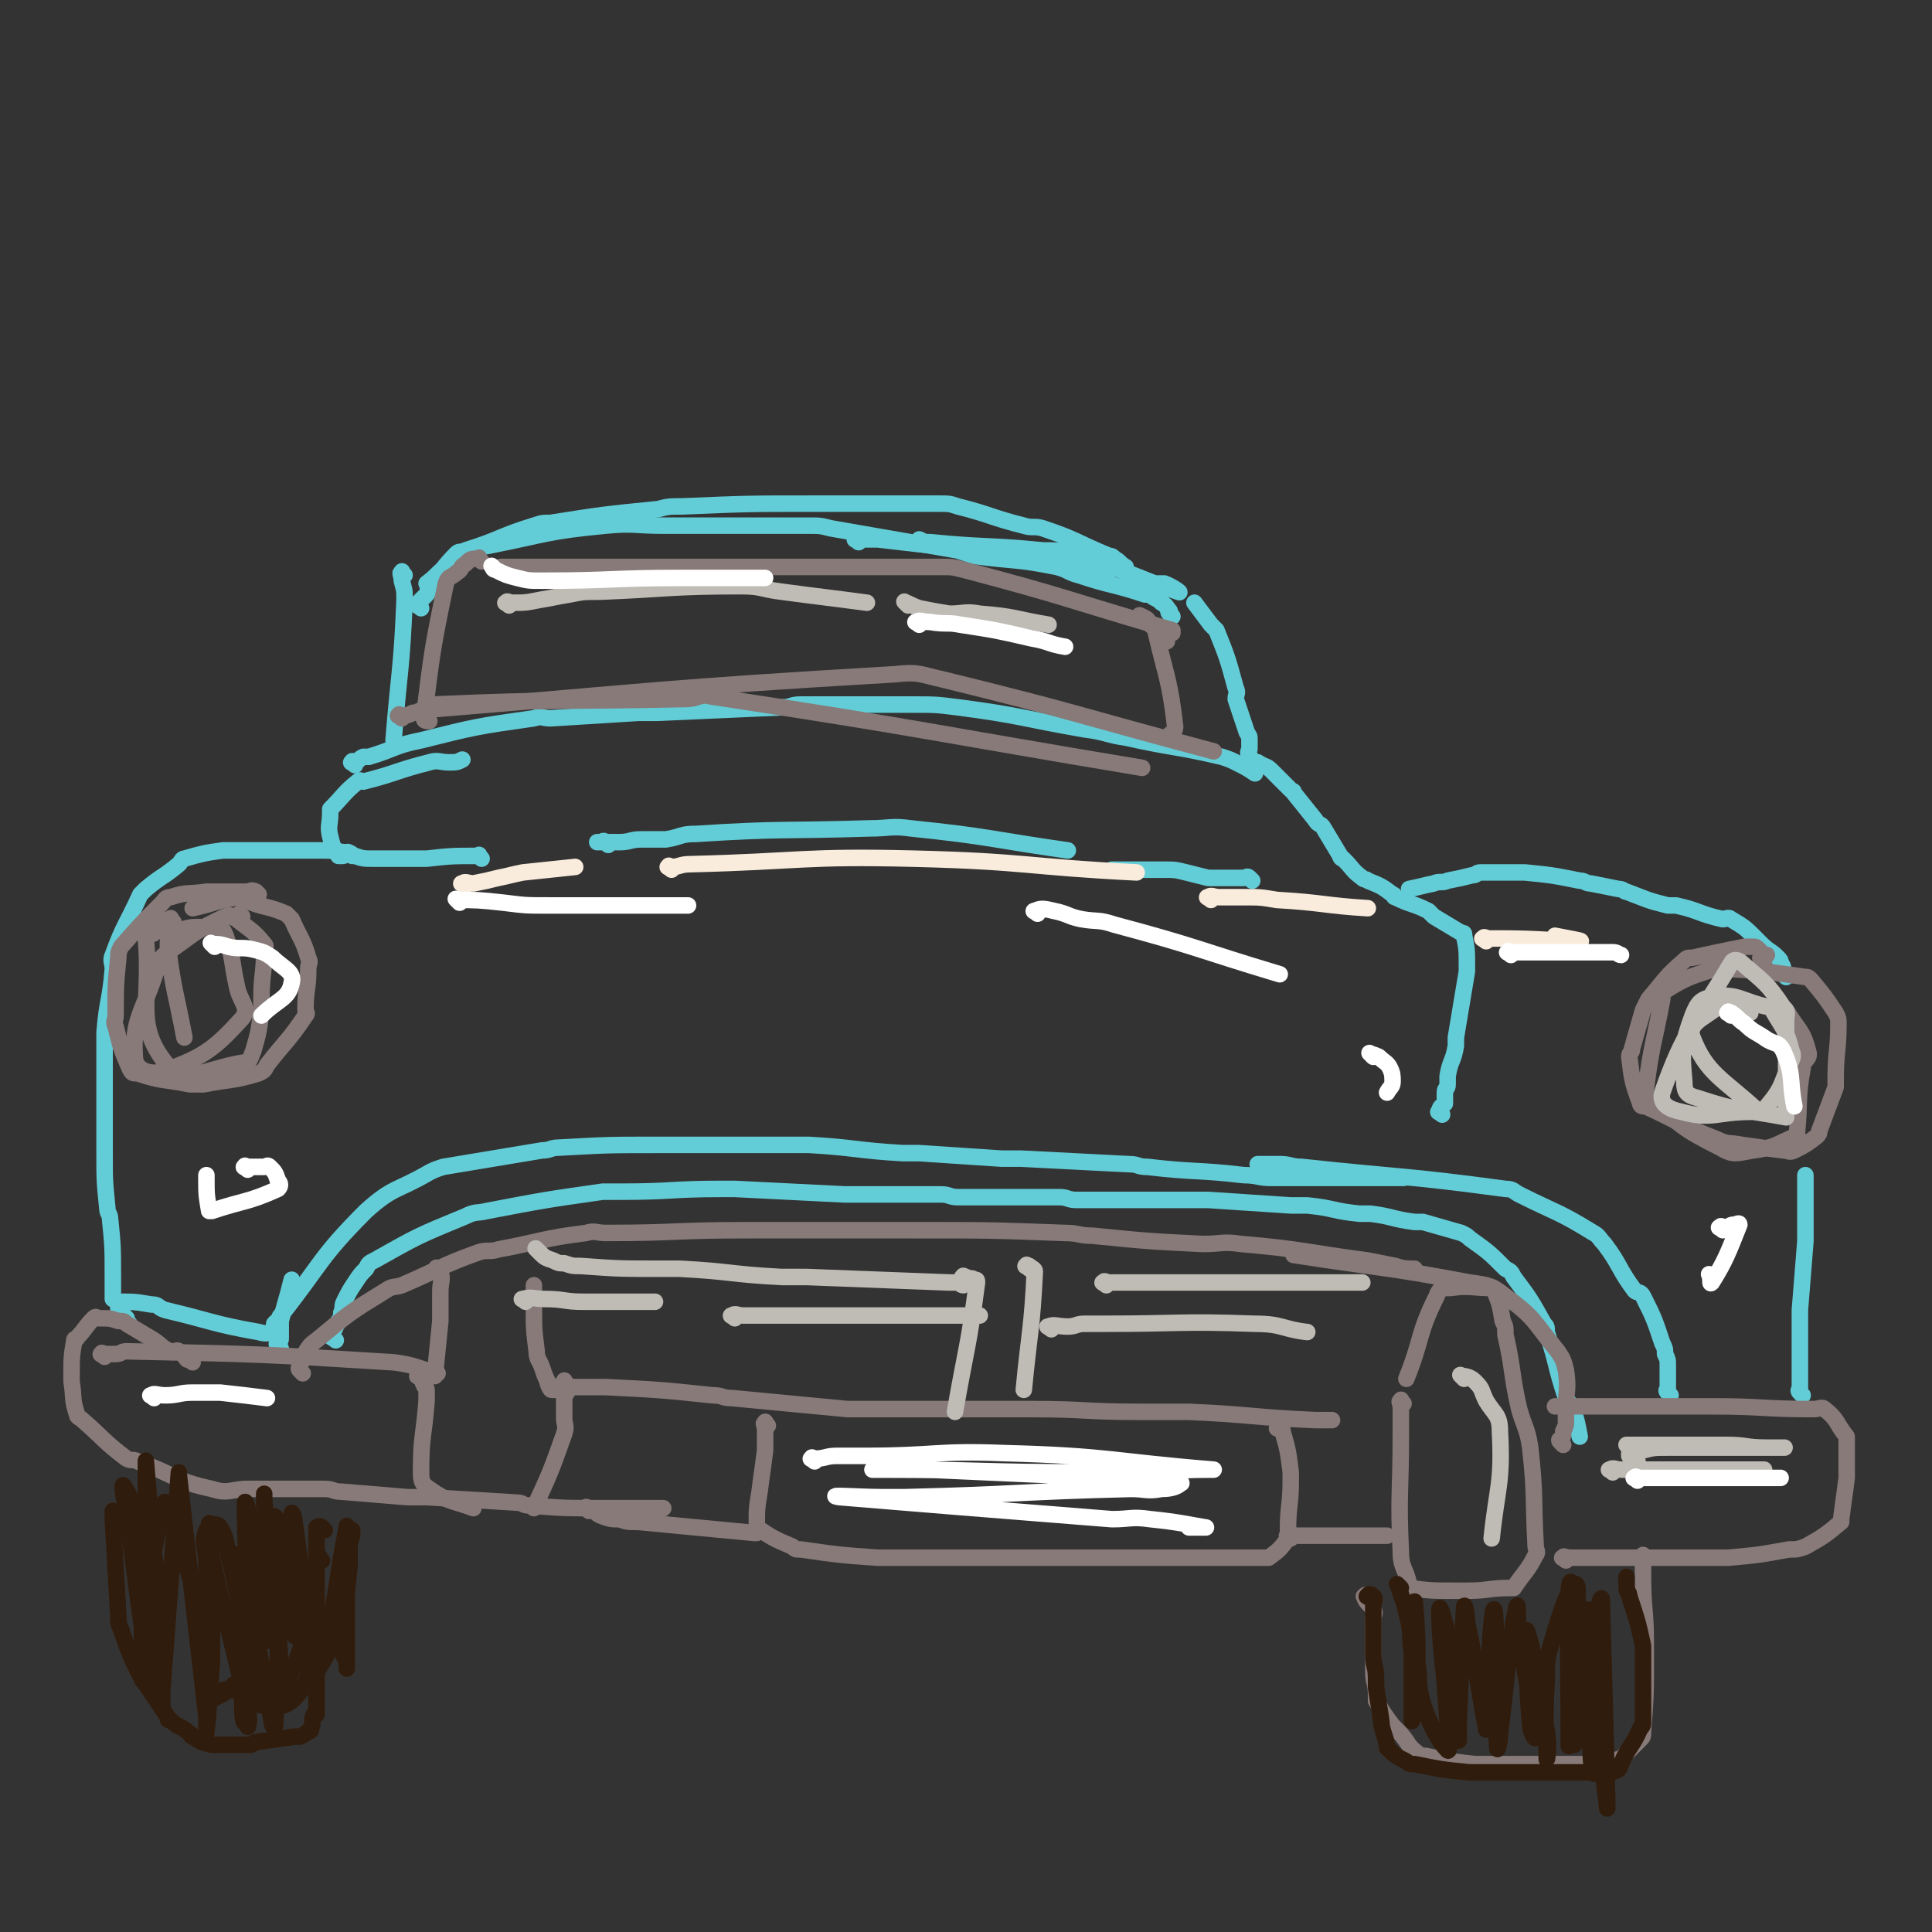 <svg viewBox='0 0 702 702' version='1.1' xmlns='http://www.w3.org/2000/svg' xmlns:xlink='http://www.w3.org/1999/xlink'><rect x="0" y="0" width="702" height="702" fill="#333333" stroke="none"/><g fill='none' stroke='#63CDD7' stroke-width='6' stroke-linecap='round' stroke-linejoin='round'><path d='M175,312c-1,-1 -1,-2 -1,-1 -10,0 -10,0 -19,1 -3,0 -3,0 -6,0 -6,0 -6,0 -12,0 0,0 -1,0 -1,0 -4,0 -4,0 -7,-1 -1,0 -1,-1 -2,-1 -6,-1 -6,-1 -13,-1 -1,0 -1,0 -3,0 -7,0 -7,0 -15,0 -1,0 -1,0 -2,0 -5,0 -5,0 -11,0 -1,0 -1,0 -2,0 -7,1 -7,1 -14,3 -1,0 -1,1 -2,2 -6,5 -6,4 -12,9 -1,1 -1,1 -2,2 -5,11 -6,11 -10,22 -1,2 0,3 0,5 -1,12 -2,11 -3,23 0,5 0,5 0,10 0,15 0,15 0,29 0,3 0,3 0,5 0,10 0,10 1,20 0,2 1,2 1,4 1,10 1,10 1,21 0,1 0,2 0,3 0,3 0,3 0,5 '/><path d='M655,507c-1,-1 -1,-1 -1,-1 -1,-1 0,-1 0,-1 0,-2 0,-2 0,-5 0,-1 0,-1 0,-3 0,-1 0,-1 0,-3 0,-2 0,-2 0,-4 0,-5 0,-5 0,-11 0,-1 0,-2 0,-3 1,-13 1,-12 2,-25 0,-2 0,-2 0,-5 0,-9 0,-9 0,-19 '/><path d='M649,355c-1,-1 -1,-1 -1,-1 -1,-1 0,-1 0,-1 0,-1 0,-2 -1,-3 0,-1 0,-1 -1,-2 -3,-3 -3,-2 -6,-5 -1,-1 -1,-1 -2,-2 -4,-4 -4,-4 -9,-7 -1,-1 -2,0 -3,0 -9,-2 -8,-3 -17,-5 -1,0 -2,0 -3,0 -8,-2 -7,-2 -15,-5 -1,0 -1,-1 -3,-1 -5,-1 -5,-1 -10,-2 -2,0 -2,-1 -4,-1 -10,-2 -10,-2 -20,-3 -1,0 -1,0 -3,0 -6,0 -7,0 -13,0 -2,0 -1,1 -3,1 -4,1 -4,1 -9,2 -2,1 -3,0 -5,1 -5,1 -4,1 -9,2 '/><path d='M524,405c-1,-1 -2,-1 -1,-1 0,-2 1,-2 2,-3 0,-1 0,-1 0,-2 0,-1 0,-1 0,-2 0,-2 1,-1 1,-3 0,-1 0,-2 0,-3 1,-6 2,-5 3,-11 0,-1 0,-2 0,-3 2,-12 2,-12 4,-24 0,-1 0,-1 0,-2 0,-6 0,-6 -1,-11 0,-1 0,-1 -1,-1 -5,-3 -5,-3 -10,-6 -1,-1 -1,-1 -2,-2 -6,-3 -6,-2 -12,-5 -1,0 0,-1 -1,-1 -4,-3 -4,-3 -9,-5 -1,-1 -1,0 -2,-1 -4,-3 -3,-3 -7,-7 0,0 -1,0 -1,-1 -3,-5 -3,-5 -6,-10 -1,-2 -2,-1 -3,-3 -4,-5 -4,-5 -8,-10 0,-1 0,0 -1,-1 -2,-2 -2,-2 -5,-5 -1,-1 -1,-1 -2,-2 -2,-2 -2,-1 -5,-3 '/><path d='M128,311c-1,-1 -1,-1 -1,-1 -1,-1 -1,0 -1,0 -1,1 -1,1 -2,1 0,0 -1,0 -1,0 -2,-3 -2,-3 -3,-7 -1,-4 0,-4 0,-9 0,0 0,-1 0,-1 5,-5 5,-6 10,-10 1,-1 1,0 2,0 12,-3 12,-4 24,-7 3,-1 4,0 7,0 3,0 3,0 5,-1 '/><path d='M129,278c-1,-1 -2,-1 -1,-1 0,-1 0,0 1,0 2,-1 1,-1 3,-2 1,0 1,0 2,0 10,-3 9,-4 19,-6 20,-5 20,-5 41,-8 3,-1 3,0 6,0 16,-1 16,-1 32,-2 3,0 4,0 7,0 23,-1 23,-1 45,-2 4,0 3,-1 7,-1 20,0 20,0 40,0 9,0 9,0 17,1 23,3 23,4 46,8 8,1 8,2 15,3 18,4 18,3 35,7 3,1 3,1 5,2 4,2 4,2 7,4 '/><path d='M455,276c-1,-1 -1,-1 -1,-1 -1,-2 0,-2 0,-3 0,-1 0,-1 0,-2 0,0 0,-1 0,-1 0,-2 0,-1 -1,-3 -2,-6 -2,-6 -4,-12 0,-2 1,-2 0,-4 -3,-11 -3,-11 -7,-21 -1,-1 -1,-1 -2,-2 -3,-4 -3,-4 -6,-8 '/><path d='M426,224c-1,-1 -1,-1 -1,-1 -1,-1 0,-1 0,-1 -1,-1 -1,-2 -3,-3 -1,-1 -1,-1 -3,-2 -1,-1 -1,-1 -3,-1 -12,-4 -12,-3 -24,-7 -4,-1 -4,-2 -8,-3 -15,-3 -15,-2 -30,-4 -3,-1 -3,-1 -6,-2 -23,-4 -23,-4 -46,-8 -4,-1 -4,-1 -8,-1 -26,0 -26,0 -53,0 -10,0 -11,-1 -21,0 -21,2 -21,3 -41,7 -4,1 -4,0 -8,2 -5,2 -5,3 -9,6 -4,3 -3,3 -7,6 '/><path d='M147,209c-1,-1 -1,-2 -1,-1 -1,0 0,1 0,3 1,4 1,3 1,7 -1,25 -2,26 -4,51 '/><path d='M153,221c-1,-1 -2,-1 -1,-1 0,-1 0,-1 1,-2 1,-1 1,-1 2,-2 1,-1 0,-2 1,-3 5,-6 5,-7 10,-12 1,-1 2,0 3,-1 13,-4 12,-5 25,-9 3,-1 3,-1 6,-1 19,-3 19,-3 39,-5 4,-1 4,-1 9,-1 24,-1 24,-1 48,-1 3,0 4,0 7,0 19,0 19,0 38,0 4,0 4,0 7,1 12,3 12,4 24,7 3,1 4,0 7,1 12,4 12,5 24,10 1,0 1,0 2,1 2,1 2,2 4,3 '/><path d='M419,213c-1,-1 -2,-1 -1,-1 0,-1 0,0 1,0 1,0 2,0 3,0 1,0 1,0 1,0 3,1 7,4 5,3 -15,-5 -19,-8 -39,-14 -5,-1 -5,-1 -10,-1 -20,-2 -21,-1 -41,-3 -2,0 -2,0 -4,-1 '/><path d='M312,197c-1,-1 -2,-1 -1,-1 0,-1 0,0 1,0 2,0 2,0 4,0 2,0 2,0 3,0 42,5 43,4 83,11 1,0 0,2 0,3 '/><path d='M47,481c-1,-1 -1,-1 -1,-1 -1,-1 0,-1 0,-1 -1,-1 -1,-1 -2,-2 0,0 -1,0 -1,-1 0,-1 0,-1 0,-2 0,0 0,-1 0,-1 6,0 6,0 12,1 3,0 2,1 5,2 17,4 17,5 34,8 3,1 4,0 7,0 '/><path d='M102,490c-1,-1 -1,-1 -1,-1 -1,-1 0,-1 0,-1 1,-1 1,-1 1,-2 0,-1 0,-1 0,-2 0,-2 0,-2 0,-4 2,-8 2,-7 4,-15 '/><path d='M101,482c-1,-1 -2,-1 -1,-1 0,-1 0,0 1,-1 1,-1 0,-1 1,-2 15,-19 14,-21 31,-38 10,-9 11,-7 23,-14 2,-1 2,-1 5,-2 18,-3 18,-3 36,-6 3,0 3,-1 6,-1 18,-1 18,-1 36,-1 7,0 7,0 14,0 17,0 17,0 34,0 4,0 4,0 7,0 17,1 17,2 34,3 3,0 3,0 6,0 15,1 15,1 30,2 3,0 4,0 7,0 20,1 20,1 39,2 4,0 3,1 7,1 17,2 18,1 35,3 5,0 5,1 10,1 11,0 11,0 22,0 3,0 3,0 5,0 9,0 9,0 18,0 2,0 2,0 3,0 '/><path d='M607,507c-1,-1 -1,-1 -1,-1 -1,-1 0,-1 0,-1 0,-2 0,-2 0,-5 0,-2 0,-2 0,-4 0,-2 0,-2 -1,-4 0,-2 0,-2 -1,-4 -3,-9 -3,-9 -7,-17 -1,-2 -2,-1 -3,-2 -6,-8 -5,-9 -11,-17 -2,-2 -2,-3 -4,-4 -13,-8 -13,-7 -27,-14 -2,-1 -2,-2 -5,-2 -37,-5 -37,-4 -74,-8 -4,0 -4,-1 -8,-1 -4,0 -4,0 -8,0 '/><path d='M122,487c-1,-1 -2,-1 -1,-1 0,-2 0,-2 1,-4 0,-1 1,-1 1,-2 1,-1 1,-1 1,-3 1,-2 0,-2 1,-4 2,-4 2,-4 4,-7 2,-3 2,-3 4,-5 1,-2 1,-2 3,-3 16,-9 16,-9 33,-16 4,-2 4,-1 8,-2 21,-4 21,-4 42,-7 3,0 4,0 7,0 18,0 18,-1 36,-1 2,0 3,0 5,0 20,1 20,1 40,2 3,0 4,0 7,0 14,0 14,0 28,0 3,0 3,1 6,1 18,0 19,0 37,0 3,0 3,1 6,1 16,0 17,0 33,0 8,0 8,0 15,0 15,1 15,1 30,2 3,0 3,0 6,0 10,1 9,2 19,3 2,0 2,0 4,0 8,1 8,2 16,3 1,0 2,0 3,0 7,2 7,2 14,4 2,1 2,1 3,2 7,5 7,5 13,11 2,1 2,1 3,3 6,8 6,8 11,17 1,1 1,1 1,3 4,12 3,12 7,24 1,2 1,1 2,3 2,5 2,6 3,11 '/><path d='M221,307c-1,-1 -1,-1 -1,-1 -1,-1 -1,0 -1,0 -1,0 -2,0 -2,0 0,0 1,0 2,0 3,0 3,0 6,0 4,0 4,-1 8,-1 4,0 5,0 9,0 6,-1 5,-2 11,-2 31,-2 31,-1 63,-2 7,0 8,-1 15,0 29,3 29,4 57,8 '/><path d='M455,320c-1,-1 -1,-1 -1,-1 -1,-1 -1,0 -2,0 -3,0 -3,0 -6,0 -3,0 -4,0 -7,0 -4,-1 -4,-1 -8,-2 -4,-1 -4,-1 -9,-1 -9,0 -9,0 -18,0 '/></g>
<g fill='none' stroke='#F9ECDC' stroke-width='6' stroke-linecap='round' stroke-linejoin='round'><path d='M169,322c-1,-1 -2,-1 -1,-1 1,-1 2,0 4,0 5,-1 5,-1 9,-2 5,-1 4,-1 9,-2 9,-1 10,-1 19,-2 '/><path d='M244,316c-1,-1 -2,-1 -1,-1 0,-1 0,0 1,0 3,0 3,-1 7,-1 40,-1 41,-3 81,-2 41,1 41,3 81,5 '/><path d='M440,327c-1,-1 -2,-1 -1,-1 1,-1 2,0 4,0 4,0 5,0 9,0 6,0 6,0 12,1 17,1 17,2 33,3 '/><path d='M540,342c-1,-1 -2,-1 -1,-1 0,-1 1,0 2,0 1,0 1,0 2,0 1,0 1,0 2,0 15,0 21,1 29,1 2,0 -4,-1 -9,-2 '/></g>
<g fill='none' stroke='#877A79' stroke-width='6' stroke-linecap='round' stroke-linejoin='round'><path d='M88,333c-1,-1 -1,-1 -1,-1 '/><path d='M94,325c-1,-1 -1,-1 -1,-1 -2,-1 -2,0 -3,0 -2,0 -2,0 -5,0 -1,0 -1,0 -2,0 -1,0 -1,0 -2,0 -2,0 -2,0 -5,0 0,0 -1,0 -1,0 -7,1 -7,0 -13,2 -2,0 -2,1 -3,2 -8,8 -8,8 -15,16 -1,2 -1,2 -1,4 -1,10 -1,10 -1,21 0,2 -1,2 0,4 2,8 2,8 5,15 1,2 1,2 3,2 9,3 9,2 19,4 2,0 3,0 5,0 10,-2 10,-1 20,-4 2,-1 2,-1 3,-3 7,-9 8,-9 14,-18 1,-1 0,-1 0,-2 0,-8 1,-7 1,-15 0,-2 1,-2 0,-4 -2,-7 -3,-7 -6,-14 -1,-1 -1,-1 -2,-2 -7,-3 -8,-2 -15,-5 -1,0 -1,-1 -2,-1 -8,1 -8,2 -17,4 '/><path d='M63,335c-1,-1 -1,-2 -1,-1 -1,0 -1,0 -2,1 -2,2 -2,2 -4,4 -1,1 -3,0 -3,2 2,22 -4,31 7,45 7,9 15,2 29,0 2,0 2,-2 3,-4 2,-7 2,-7 3,-15 0,-2 0,-2 0,-4 0,-9 1,-9 1,-18 0,-1 1,-1 0,-2 -4,-5 -5,-5 -10,-9 -2,-1 -2,-2 -4,-1 -11,5 -11,6 -21,13 -3,2 -3,3 -4,6 -5,16 -9,18 -8,32 0,5 6,7 11,5 14,-5 18,-8 28,-19 3,-4 -1,-6 -2,-12 -2,-9 -1,-9 -4,-18 -1,-2 -1,-3 -3,-3 -8,0 -9,-1 -16,2 -2,1 -2,2 -2,5 2,16 3,17 6,33 '/><path d='M641,349c-1,-1 -2,-1 -1,-1 0,-1 1,-1 2,-1 0,0 -1,0 -1,0 -1,-1 -1,-1 -2,-2 -1,-1 -1,-1 -2,-1 -1,0 -1,0 -2,0 0,0 -1,0 -1,0 -10,2 -10,2 -19,4 -2,0 -2,0 -3,1 -7,6 -7,7 -13,14 -1,2 -1,2 -2,4 -2,7 -2,7 -4,14 0,2 -1,1 -1,3 1,8 1,9 4,17 0,1 1,1 2,1 13,6 13,7 26,12 4,2 4,1 9,2 7,1 7,1 15,2 2,0 2,1 4,0 4,-2 4,-2 8,-5 1,-1 1,-1 1,-2 3,-8 3,-8 6,-16 0,-1 0,-2 0,-3 0,-10 1,-10 1,-20 0,-2 0,-2 -1,-4 -4,-6 -4,-6 -9,-12 -1,-1 -1,-1 -2,-1 -14,-2 -14,-2 -28,-3 -2,0 -3,-1 -5,0 -9,3 -10,3 -18,8 -1,1 -1,1 -1,3 -3,16 -4,17 -6,33 0,2 0,2 1,3 12,10 12,11 26,18 5,3 6,2 12,1 8,-1 8,-2 15,-5 1,0 1,-1 1,-2 1,-11 0,-12 2,-23 0,-3 3,-3 2,-6 -2,-8 -4,-8 -8,-15 -1,-1 -1,0 -2,-1 '/><path d='M175,204c-1,-1 -1,-2 -1,-1 -3,0 -3,0 -5,2 -2,1 -1,2 -3,3 -2,2 -3,1 -4,4 -5,24 -5,25 -8,49 0,1 1,1 2,1 '/><path d='M415,225c-1,-1 -2,-1 -1,-1 0,-1 0,0 1,0 2,1 2,1 3,3 1,1 2,1 2,3 4,17 5,17 7,34 0,2 -1,2 -2,3 '/><path d='M424,233c-1,-1 -2,-1 -1,-1 0,-1 1,-1 2,-2 0,0 1,0 1,0 0,0 0,-1 0,-1 -38,-11 -38,-12 -76,-22 -4,-1 -4,-1 -8,-1 -80,0 -80,0 -160,0 '/><path d='M158,257c-1,-1 -2,-1 -1,-1 45,-2 46,-1 92,-2 5,0 5,-2 9,-1 79,12 79,13 157,26 '/><path d='M146,261c-1,-1 -2,-1 -1,-1 0,-1 0,0 1,0 2,0 2,0 4,-1 2,0 2,-1 4,-1 85,-7 86,-8 171,-13 9,-1 9,0 18,2 49,12 49,13 98,26 '/><path d='M70,495c-1,-1 -1,-1 -1,-1 -1,-1 -1,0 -1,0 -1,-1 -1,-2 -3,-3 -1,-1 -2,1 -3,0 -3,-1 -3,-2 -6,-4 -5,-3 -5,-3 -10,-6 -1,-1 -1,-1 -3,-1 -3,-1 -3,-1 -7,-1 -1,0 -1,-1 -2,0 -3,3 -3,4 -6,7 0,1 -1,0 -1,1 -1,6 -1,6 -1,13 0,1 0,1 0,2 1,6 0,6 2,12 0,1 1,1 2,2 8,7 8,8 16,14 2,1 2,0 4,1 14,5 13,7 27,10 6,2 7,0 13,0 14,0 14,0 28,0 3,0 3,1 6,1 12,1 12,1 24,2 3,0 4,0 7,0 17,1 17,1 33,2 2,0 2,1 4,1 13,1 13,1 26,1 3,0 3,0 6,0 9,0 9,0 17,0 '/><path d='M38,493c-1,-1 -2,-1 -1,-1 0,-1 0,0 1,0 2,0 2,0 4,0 2,0 2,-1 4,-1 48,1 49,1 97,4 8,1 8,2 16,4 '/><path d='M110,499c-1,-1 -1,-1 -1,-1 -1,-1 0,-1 0,-2 1,-1 0,-2 1,-3 2,-3 2,-4 5,-6 12,-10 12,-10 25,-18 3,-2 3,-1 6,-2 14,-6 14,-7 28,-12 3,-1 4,0 7,-1 16,-3 16,-4 32,-6 3,-1 4,0 7,0 26,0 25,-1 51,-1 4,0 5,0 9,0 22,0 22,0 44,0 5,0 5,0 9,0 27,0 27,0 54,1 5,0 5,1 10,1 20,2 20,2 40,3 7,0 7,-1 14,0 23,2 23,3 46,6 5,1 5,1 10,2 3,1 4,1 7,1 '/><path d='M568,525c-1,-1 -1,-1 -1,-1 -1,-1 0,-1 0,-1 1,-1 1,-1 1,-3 1,-2 1,-2 1,-4 0,-2 0,-2 0,-4 0,-7 1,-7 0,-14 -1,-4 -1,-4 -3,-7 -9,-11 -8,-12 -19,-20 -5,-4 -6,-4 -13,-5 -32,-6 -32,-5 -64,-10 '/><path d='M201,505c-1,-1 -2,-1 -1,-1 0,-1 1,0 2,0 3,0 4,0 7,0 3,0 3,0 5,0 3,0 3,0 6,0 20,1 20,1 39,3 4,0 3,1 7,1 21,2 21,2 42,4 4,0 5,0 9,0 25,0 25,0 50,0 4,0 4,0 8,0 20,0 19,1 39,1 9,0 9,0 18,0 23,1 23,2 46,3 2,0 3,0 5,0 1,0 1,0 1,0 '/><path d='M206,506c-1,-1 -1,-1 -1,-1 -1,-1 -1,0 -1,0 -1,0 -2,0 -3,0 -1,0 -1,0 -1,-1 -1,-1 -1,-1 -1,-2 -1,-2 -1,-2 -2,-5 -1,-3 -2,-3 -2,-6 -1,-8 -1,-8 -1,-16 0,-1 0,-1 0,-3 0,-2 0,-2 0,-5 '/><path d='M160,462c-1,-1 -2,-2 -1,-1 0,0 1,0 1,1 1,3 0,4 0,7 0,3 0,3 0,5 0,3 0,3 0,6 -1,10 -1,10 -2,20 0,0 0,0 -1,0 '/><path d='M153,501c-1,-1 -2,-1 -1,-1 0,-1 1,-1 1,0 1,1 0,2 1,3 0,1 1,1 1,2 0,2 0,2 0,4 -1,13 -2,13 -2,25 0,4 0,5 3,7 7,5 8,4 16,7 '/><path d='M206,503c-1,-1 -1,-2 -1,-1 -1,1 0,2 0,5 0,4 0,4 0,8 0,3 1,3 0,6 -5,14 -5,14 -11,27 '/><path d='M279,518c-1,-1 -1,-2 -1,-1 -1,0 0,1 0,2 0,2 0,2 0,4 0,2 0,2 0,4 -1,8 -1,7 -2,15 -1,6 -1,6 -1,12 0,0 0,1 0,1 6,4 6,4 13,7 1,1 1,1 3,1 14,2 14,2 28,3 4,0 5,0 9,0 15,0 15,0 30,0 3,0 3,0 6,0 12,0 12,0 23,0 3,0 3,0 6,0 16,0 16,0 31,0 3,0 3,0 5,0 10,0 10,0 19,0 2,0 2,0 3,0 5,0 5,0 9,0 1,0 1,0 1,0 4,-3 4,-3 7,-7 1,-1 0,-2 0,-3 0,-9 1,-9 1,-18 0,-1 0,-2 0,-3 -1,-8 -1,-8 -3,-15 0,-1 0,-1 -1,-1 0,0 0,0 -1,0 '/><path d='M214,549c-1,-1 -2,-1 -1,-1 0,-1 0,0 1,0 3,1 2,2 5,3 3,1 3,1 6,1 3,1 3,1 7,1 21,2 21,2 42,4 0,0 1,0 1,0 '/><path d='M469,559c-1,-1 -2,-1 -1,-1 0,-1 1,0 2,0 1,0 2,0 3,0 2,0 2,0 4,0 3,0 3,0 5,0 5,0 5,0 10,0 3,0 3,0 5,0 4,0 4,0 7,0 '/><path d='M510,510c-1,-1 -1,-2 -1,-1 -1,0 0,1 0,2 0,2 0,3 0,5 0,3 0,3 0,5 0,22 -1,22 0,43 0,6 2,6 3,12 0,0 0,1 0,1 8,1 8,1 17,1 2,0 2,0 4,0 8,0 8,-1 16,-1 0,0 1,0 1,0 4,-6 5,-6 8,-12 1,-1 0,-2 0,-3 -1,-18 0,-18 -2,-36 -1,-7 -2,-7 -4,-14 -3,-13 -2,-14 -5,-27 0,-3 0,-3 -1,-5 -1,-6 -1,-6 -3,-11 0,-1 0,-1 -1,-1 -7,0 -8,-1 -15,0 -3,0 -4,0 -5,3 -7,14 -5,15 -11,30 '/><path d='M569,567c-1,-1 -2,-1 -1,-1 0,-1 1,0 2,0 3,0 3,0 6,0 3,0 3,0 5,0 20,0 20,0 40,0 4,0 4,0 7,0 11,-1 11,-1 22,-3 3,0 3,0 6,-1 7,-4 7,-4 13,-9 0,0 0,-1 0,-1 1,-8 1,-7 2,-15 0,-1 0,-1 0,-3 0,-5 0,-5 0,-11 0,0 0,-1 0,-1 -4,-5 -3,-6 -8,-10 -1,-1 -2,0 -4,0 -19,0 -18,-1 -37,-1 -9,0 -9,0 -18,0 -19,0 -19,0 -39,0 '/><path d='M497,581c-1,-1 -1,-2 -1,-1 -1,0 0,0 0,1 1,2 2,2 3,4 1,1 0,2 0,3 0,2 0,2 0,4 0,2 0,2 0,3 0,4 0,4 0,8 0,2 0,2 0,4 0,5 1,4 1,9 0,1 0,1 0,2 3,5 3,5 6,9 1,1 1,1 2,2 4,4 3,5 7,8 1,1 1,1 3,1 9,2 9,2 18,3 1,0 2,0 3,0 8,0 8,0 16,0 3,0 3,0 6,0 9,0 9,0 17,0 2,0 2,0 3,0 4,-1 4,-1 8,-2 1,0 1,0 1,-1 3,-3 3,-3 6,-6 1,-1 1,-1 1,-3 1,-13 1,-13 1,-27 0,-2 0,-3 0,-5 0,-12 -1,-12 -1,-24 0,-2 0,-2 0,-4 0,-2 0,-2 0,-4 '/></g>
<g fill='none' stroke='#301C0C' stroke-width='6' stroke-linecap='round' stroke-linejoin='round'><path d='M498,581c-1,-1 -2,-1 -1,-1 0,-1 1,-1 2,0 1,1 0,2 0,3 0,2 0,2 0,4 0,3 0,3 0,5 0,2 0,2 0,4 0,3 0,3 0,5 0,5 1,4 1,9 0,1 0,2 0,3 1,7 1,6 2,13 0,0 0,1 0,1 1,4 1,3 2,7 0,0 0,1 0,1 3,3 3,3 7,5 1,1 1,1 3,1 10,2 10,2 20,3 2,0 2,0 4,0 11,0 11,0 22,0 3,0 3,0 6,0 9,0 9,0 17,0 1,0 1,0 1,0 2,0 2,0 4,-1 1,-1 0,-1 1,-2 3,-7 4,-6 7,-13 1,-1 1,-1 1,-3 0,-11 0,-11 0,-23 0,-2 0,-2 0,-4 -2,-9 -2,-9 -5,-18 0,-2 -1,-1 -1,-3 0,-2 0,-2 0,-4 '/><path d='M118,556c-1,-1 -1,-1 -1,-1 -1,-1 -2,0 -2,0 0,0 0,1 0,1 0,1 0,1 0,1 0,1 0,1 0,2 0,15 0,15 0,30 0,5 0,5 0,9 0,7 0,7 0,13 0,1 0,1 0,2 0,5 0,5 0,10 0,0 -1,0 -1,0 -1,2 0,3 -1,5 0,1 0,1 -1,1 -1,1 -1,1 -3,2 -1,0 -1,0 -2,0 -7,1 -7,1 -14,2 -1,0 -1,1 -2,1 -6,0 -6,0 -13,0 0,0 -1,0 -1,0 -4,-1 -4,-1 -7,-3 -1,0 0,-1 -1,-1 -3,-3 -4,-2 -7,-5 -1,0 -1,0 -1,-1 -4,-6 -4,-6 -8,-12 -1,-1 -1,-1 -2,-3 -4,-8 -4,-8 -7,-17 -1,-2 -1,-2 -1,-5 -1,-17 -1,-17 -2,-35 0,0 0,0 0,-1 0,-1 0,-1 0,-2 '/><path d='M93,618c-1,-1 -2,-1 -1,-1 0,-1 1,0 2,0 2,0 2,-1 4,-1 1,0 2,0 3,0 1,0 1,0 2,0 4,-1 4,-1 7,-3 1,0 1,0 2,-1 6,-9 6,-9 11,-19 1,-2 1,-2 1,-5 2,-9 2,-9 3,-19 0,-3 0,-3 0,-6 0,-4 1,-3 1,-7 '/><path d='M117,567c-1,-1 -1,-2 -1,-1 -1,0 -1,1 -1,3 -1,5 0,6 -1,11 -1,5 0,5 -2,10 -4,14 -5,14 -10,28 0,0 0,1 0,1 0,-13 0,-14 -1,-28 0,-6 -1,-5 -2,-11 0,-3 0,-7 0,-7 1,0 2,4 2,8 0,23 0,23 -1,46 0,0 -1,0 -1,0 -5,-27 -5,-27 -9,-54 0,-3 0,-8 0,-6 1,10 2,15 2,30 0,8 0,8 -1,16 -1,7 -1,12 -2,13 -1,0 -1,-5 -1,-11 -1,-25 -2,-53 -2,-50 1,3 2,36 4,62 0,2 1,-3 0,-5 -6,-28 -7,-28 -13,-56 -1,-6 -1,-15 -1,-12 0,7 1,15 1,31 0,9 0,10 0,19 -1,13 -1,17 -2,25 0,2 0,-3 0,-5 -5,-44 -5,-44 -10,-88 0,0 0,-1 0,-1 -3,39 -3,39 -6,79 0,2 0,7 0,5 -1,-18 -1,-23 -2,-46 -1,-9 -1,-8 -2,-17 -1,-12 -1,-14 -2,-25 0,-1 0,1 0,2 0,36 1,36 1,72 0,1 0,4 0,3 -4,-27 -4,-29 -8,-59 -1,-4 -2,-11 -1,-9 2,3 5,9 7,19 2,8 0,8 0,16 0,12 0,18 0,23 0,2 -1,-5 0,-9 3,-21 3,-21 7,-41 0,-1 1,-3 1,-2 8,22 8,24 15,48 1,2 1,6 1,4 0,-11 -1,-15 -1,-30 0,-6 -2,-7 0,-12 1,-2 4,-3 5,-1 3,5 2,7 4,14 3,13 4,21 6,27 1,2 0,-5 0,-10 0,-20 -1,-23 -1,-40 0,-1 1,1 1,3 4,23 5,26 8,47 0,1 -1,-1 -1,-3 -1,-25 -1,-27 -1,-50 0,-1 0,1 0,2 2,23 2,26 4,46 0,1 0,-2 0,-3 0,-11 -1,-11 -1,-22 0,-7 -1,-12 0,-15 1,-1 3,3 4,6 2,7 1,7 2,15 1,11 1,16 2,22 0,2 0,-3 0,-6 0,-19 -1,-22 -1,-38 0,-1 1,1 1,3 4,25 2,29 7,51 0,2 3,-1 3,-3 6,-22 5,-27 9,-46 0,-2 0,2 0,4 0,24 0,25 0,47 0,1 0,-1 0,-2 -4,-8 -5,-17 -8,-15 -6,4 -2,18 -10,27 -5,6 -9,4 -17,3 -4,0 -3,-5 -6,-5 -5,-1 -7,2 -10,3 -1,0 2,1 3,0 4,-2 4,-2 7,-5 '/><path d='M509,577c-1,-1 -2,-2 -1,-1 1,4 2,5 3,10 2,7 1,7 2,15 0,6 0,7 0,13 0,6 0,13 0,11 1,-5 2,-12 2,-25 0,-9 -1,-19 -1,-18 0,1 0,11 1,22 1,8 0,8 2,15 3,9 6,14 9,17 1,1 0,-5 0,-9 -1,-21 -3,-29 -3,-42 0,-3 2,4 3,9 3,19 2,24 4,38 0,2 0,-3 0,-6 1,-21 1,-26 2,-42 0,-2 1,2 1,5 4,19 4,24 7,39 0,2 0,-3 0,-5 1,-19 2,-41 3,-38 1,3 0,30 1,50 0,2 1,-2 1,-5 3,-23 3,-32 6,-46 1,-3 0,6 1,11 3,18 4,22 6,36 0,2 -2,-2 -2,-4 -1,-12 -1,-12 -1,-24 0,-5 -1,-13 0,-10 3,10 4,18 7,36 1,5 0,12 0,10 0,-7 -1,-14 0,-28 0,-8 0,-8 2,-15 3,-10 5,-17 8,-20 2,-2 1,5 1,11 -1,23 -2,28 -3,47 0,2 0,-3 0,-5 0,-27 -1,-57 1,-54 3,4 5,39 9,68 0,2 0,-3 0,-5 0,-27 0,-27 1,-54 0,-2 1,-4 1,-3 1,34 1,36 2,73 0,1 0,4 0,3 -3,-25 -4,-28 -7,-56 -1,-8 -1,-13 0,-16 0,-1 2,3 2,7 1,8 0,8 0,16 0,18 0,24 0,36 0,2 -1,-3 -1,-7 -2,-23 -1,-29 -3,-46 0,-3 -1,3 -1,7 -1,18 -1,18 -2,36 '/></g>
<g fill='none' stroke='#BFBBB5' stroke-width='6' stroke-linecap='round' stroke-linejoin='round'><path d='M595,531c-1,-1 -1,-1 -1,-1 -1,-1 -2,-1 -2,-1 0,0 0,-1 0,-1 2,-1 2,-1 5,-1 4,-1 4,-1 9,-1 5,0 5,0 10,0 5,0 5,0 10,0 11,0 16,0 22,0 2,0 -3,0 -6,0 -8,0 -7,-1 -15,-1 -3,0 -3,0 -6,0 -15,0 -15,0 -30,0 '/><path d='M586,535c-1,-1 -2,-1 -1,-1 1,-1 2,0 4,0 6,0 7,0 13,0 7,0 7,0 14,0 13,0 13,0 25,0 '/><path d='M532,501c-1,-1 -2,-2 -1,-1 1,0 3,0 5,2 3,3 2,3 4,7 3,5 5,5 5,11 1,19 -1,20 -3,39 '/><path d='M191,473c-1,-1 -2,-1 -1,-1 3,-1 4,0 8,0 7,0 7,1 14,1 7,0 7,0 14,0 5,0 5,0 9,0 2,0 2,0 3,0 '/><path d='M196,455c-1,-1 -2,-2 -1,-1 0,0 0,0 1,1 2,2 2,2 5,3 2,1 2,1 4,1 3,1 3,1 6,1 14,1 14,1 29,1 3,0 4,0 7,0 19,1 18,2 37,3 4,0 5,0 9,0 26,1 26,1 52,2 1,0 2,0 3,0 1,0 1,1 2,1 '/><path d='M267,479c-1,-1 -2,-1 -1,-1 1,-1 2,0 4,0 2,0 3,0 5,0 3,0 3,0 6,0 29,0 29,0 57,0 9,0 9,0 18,0 '/><path d='M351,465c-1,-1 -2,-1 -1,-1 0,-1 0,0 1,0 2,1 2,0 3,1 1,0 1,0 1,1 -3,23 -4,24 -8,47 '/><path d='M374,461c-1,-1 -2,-1 -1,-1 0,-1 0,0 1,0 1,1 2,1 2,2 -1,21 -2,22 -4,43 '/><path d='M382,483c-1,-1 -2,-1 -1,-1 2,-1 3,0 7,0 3,0 3,-1 6,-1 3,0 4,0 7,0 28,0 28,-1 55,0 10,0 10,2 19,3 '/><path d='M402,467c-1,-1 -2,-1 -1,-1 0,-1 1,0 2,0 3,0 4,0 7,0 5,0 5,0 10,0 38,0 38,0 75,0 '/><path d='M636,368c-1,-1 -1,-1 -1,-1 -2,-1 -2,-1 -3,-1 -1,0 -1,0 -3,0 -2,0 -3,-1 -5,0 -5,4 -11,6 -9,11 5,13 11,15 23,26 1,1 3,1 4,-1 5,-6 5,-7 8,-15 1,-2 2,-3 1,-5 -2,-8 -3,-8 -7,-15 0,-1 0,-1 -1,-1 -10,-2 -11,-5 -20,-4 -5,1 -6,2 -8,7 -4,11 -4,13 -3,24 0,4 1,5 5,6 15,5 16,4 32,7 0,0 0,0 0,-1 0,-17 0,-17 0,-34 0,-3 1,-3 -1,-5 -6,-9 -7,-9 -15,-16 -1,-1 -3,-2 -4,0 -13,22 -17,24 -25,47 -1,4 2,6 7,7 11,3 13,0 25,0 '/><path d='M185,220c-1,-1 -2,-1 -1,-1 0,-1 1,0 2,0 5,0 5,0 10,-1 6,-1 5,-1 11,-2 5,-1 5,-1 11,-1 25,-1 26,-2 51,-2 8,0 7,1 15,2 15,2 16,2 31,4 '/><path d='M330,220c-1,-1 -2,-2 -1,-1 1,0 2,1 5,2 5,1 5,1 11,2 5,0 6,-1 11,0 13,1 13,2 25,4 '/></g>
<g fill='none' stroke='#FFFFFF' stroke-width='6' stroke-linecap='round' stroke-linejoin='round'><path d='M180,207c-1,-1 -2,-2 -1,-1 0,0 0,1 1,1 4,2 4,2 8,3 4,1 4,1 9,1 25,0 25,-1 51,-1 15,0 15,0 30,0 '/><path d='M334,227c-1,-1 -2,-1 -1,-1 1,-1 2,0 5,0 6,1 6,0 11,1 13,2 13,2 26,5 6,1 6,2 12,3 '/><path d='M167,328c-1,-1 -2,-2 -1,-1 7,0 8,0 17,1 8,1 8,1 16,1 9,0 10,0 19,0 16,0 16,0 32,0 '/><path d='M377,332c-1,-1 -2,-1 -1,-1 2,-1 3,-1 7,0 5,1 5,2 10,3 6,1 6,0 12,2 30,8 30,9 60,18 '/><path d='M296,531c-1,-1 -2,-1 -1,-1 0,-1 0,0 1,0 4,0 4,-1 8,-1 5,0 5,0 10,0 26,0 26,-2 51,-1 38,1 39,3 76,6 0,0 -1,0 -1,0 -15,0 -15,1 -30,1 -8,0 -8,0 -16,0 -37,0 -37,-1 -74,-1 -1,0 -3,0 -3,0 1,0 3,0 5,0 8,0 8,0 15,0 45,2 45,2 89,4 2,0 4,1 3,1 -1,1 -3,2 -7,2 -5,1 -6,0 -11,0 -41,1 -41,2 -82,3 -4,0 -4,0 -9,0 -7,0 -21,-1 -15,0 36,3 49,4 99,8 7,0 7,-1 14,0 10,1 14,2 20,3 1,0 -2,0 -5,0 0,0 0,0 -1,0 '/><path d='M56,508c-1,-1 -2,-1 -1,-1 1,-1 2,0 5,0 5,0 5,-1 10,-1 5,0 5,0 10,0 9,1 9,1 17,2 '/><path d='M595,538c-1,-1 -2,-1 -1,-1 0,-1 1,0 2,0 3,0 4,0 7,0 5,0 5,0 10,0 6,0 6,0 11,0 5,0 5,0 10,0 7,0 7,0 13,0 '/><path d='M78,344c-1,-1 -2,-2 -1,-1 2,0 3,0 6,1 4,1 5,0 9,1 4,1 4,1 7,3 4,4 8,5 7,9 -1,6 -5,6 -11,12 '/><path d='M629,369c-1,-1 -2,-1 -1,-1 0,-1 0,0 1,0 3,2 2,2 5,4 3,3 4,3 7,5 4,3 5,1 7,5 4,9 2,10 4,20 '/><path d='M90,425c-1,-1 -2,-1 -1,-1 0,-1 0,0 1,0 2,0 2,0 4,0 1,0 1,0 2,0 1,0 1,-1 2,0 2,2 2,2 3,5 1,1 1,2 0,3 -11,5 -12,4 -24,8 0,0 -1,0 -1,0 -1,-6 -1,-6 -1,-12 0,0 0,0 0,-1 '/><path d='M626,447c-1,-1 -2,-1 -1,-1 0,-1 1,0 2,0 2,0 1,-1 3,-1 1,0 2,-1 2,0 -4,10 -5,13 -10,21 -1,1 0,-1 -1,-3 '/><path d='M549,347c-1,-1 -2,-1 -1,-1 0,-1 0,0 1,0 2,0 3,0 5,0 3,0 3,0 5,0 14,0 14,0 27,0 2,0 2,1 3,1 '/><path d='M499,384c-1,-1 -2,-2 -1,-1 0,0 1,0 3,1 2,2 3,2 4,4 1,2 1,3 1,5 0,2 -1,2 -2,4 '/></g>
</svg>